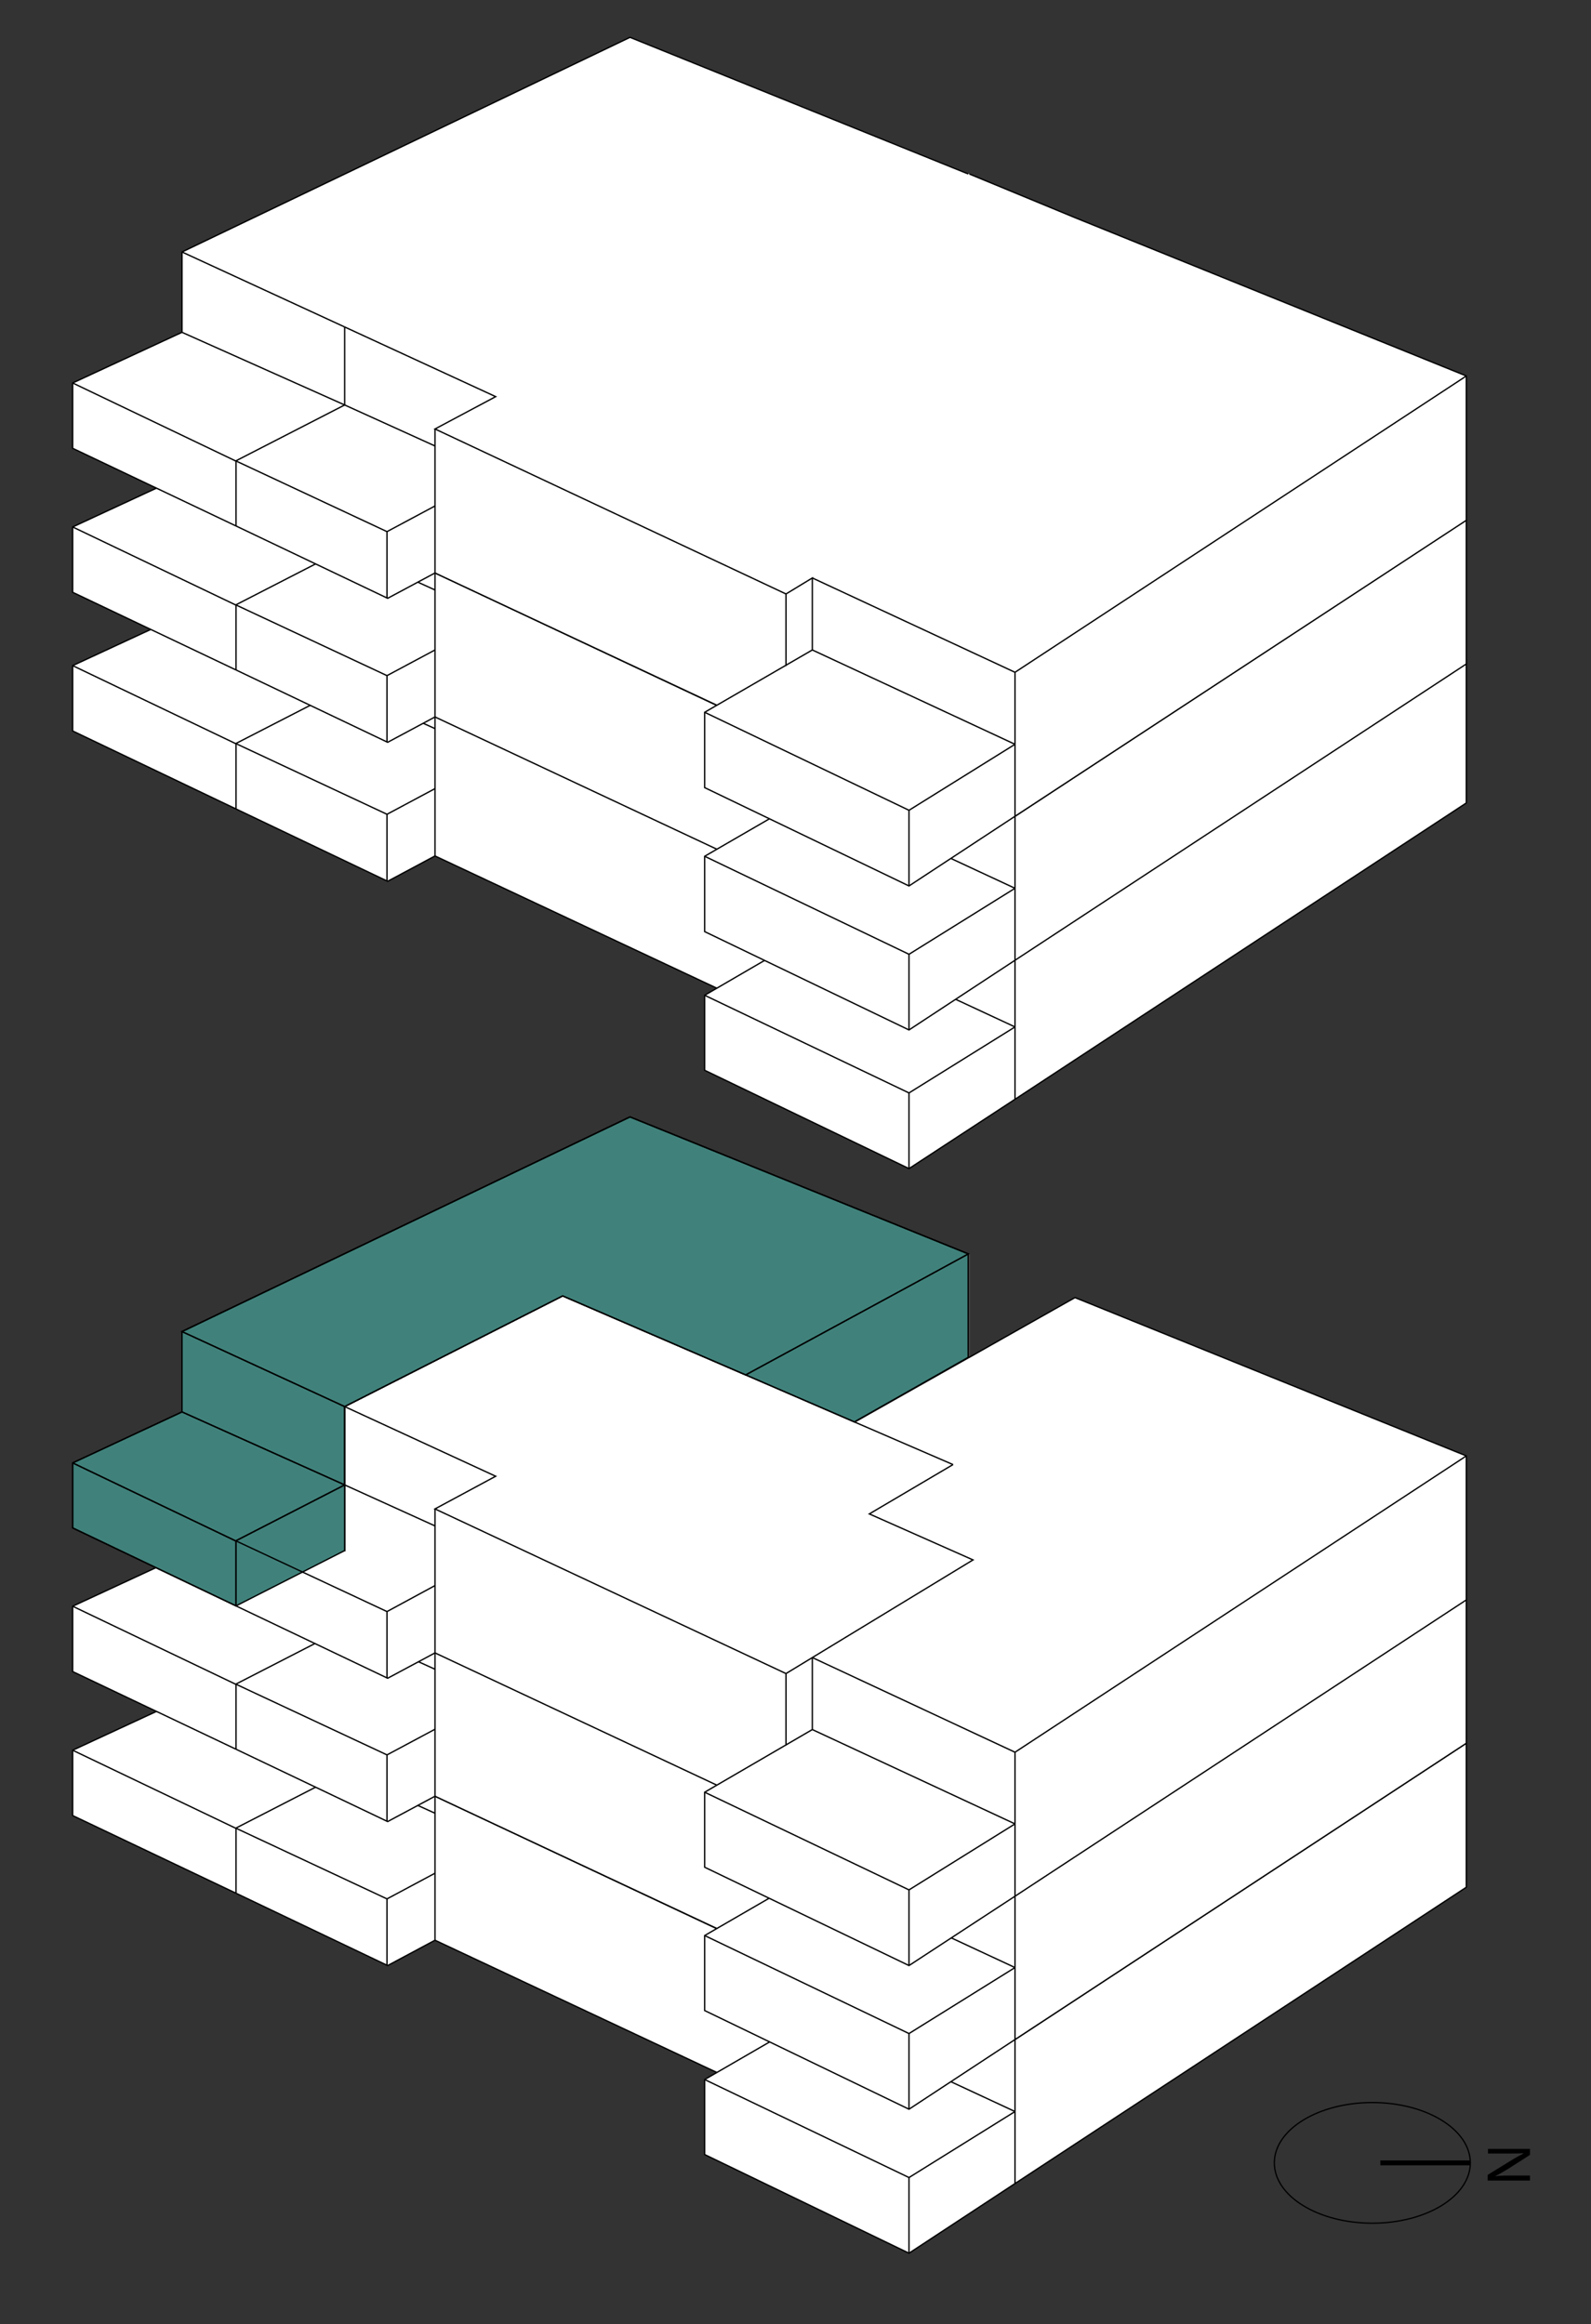 <?xml version="1.0" encoding="utf-8"?>
<!-- Generator: Adobe Illustrator 27.8.1, SVG Export Plug-In . SVG Version: 6.00 Build 0)  -->
<svg version="1.1" xmlns="http://www.w3.org/2000/svg" xmlns:xlink="http://www.w3.org/1999/xlink" x="0px" y="0px"
	 viewBox="0 0 477.3 697.3" style="enable-background:new 0 0 477.3 697.3;" xml:space="preserve">
<rect x="0" y="0" width="477.3" height="697.3" fill="#333333" stroke="none"/>
<style type="text/css">
	.st0{fill:none;stroke:#000000;stroke-width:0.381;stroke-miterlimit:10;}
	.st1{fill:#DEFFC0;stroke:#000000;stroke-width:1.466;stroke-miterlimit:10;}
	.st2{fill:#FFFFFF;}
	.st3{fill:none;stroke:#000000;stroke-width:0.4;stroke-miterlimit:10;}
	.st4{fill:#40827B;stroke:#000000;stroke-width:0.4;stroke-miterlimit:10;}
	.st5{display:none;}
	.st6{display:inline;fill:#40827B;stroke:#000000;stroke-width:0.4;stroke-miterlimit:10;}
	.st7{display:inline;}
</style>
<g id="Nordpfeil">
	<g>
		<ellipse class="st0" cx="411.7" cy="648.9" rx="29.4" ry="18.1"/>
		<line class="st1" x1="441.1" y1="648.9" x2="414.1" y2="648.9"/>
		<g>
			<path d="M446.3,644.7h12.7v1.8l-6.4,4.1c-1.5,0.9-2.8,1.7-4.1,2.3l0,0c1.7-0.2,3.2-0.2,5.2-0.2h5.3v1.5h-12.7v-1.7l6.5-4
				c1.4-0.9,2.9-1.7,4.2-2.4l0-0.1c-1.6,0.1-3.1,0.1-5.2,0.1h-5.4V644.7z"/>
		</g>
	</g>
</g>
<g id="Ebene_6">
	<g>
		<polygon class="st2" points="54.8,509.9 54.8,485.7 189.2,421.4 290.8,462.4 290.8,493.6 322.5,475.5 439.9,523 439.9,566.2 
			272.7,676 211.4,646.4 211.4,623.9 215.1,621.8 130.5,582.1 116.1,589.7 21.8,544.7 21.8,525.1 		"/>
		<g>
			<g>
				<polyline class="st3" points="290.5,493.6 290.5,462.4 189,421.4 54.6,485.7 54.6,509.9 				"/>
				<polyline class="st3" points="290.5,462.4 276.2,470.2 223.7,498.7 168.8,475 103.4,508.3 54.6,485.7 				"/>
				<line class="st3" x1="103.4" y1="508.3" x2="103.4" y2="531.7"/>
				<g>
					<path class="st3" d="M103.4,531.7"/>
					<polyline class="st3" points="103.4,531.7 54.6,509.9 21.8,525.1 21.8,544.7 70.8,568 					"/>
					<polyline class="st3" points="21.8,525.1 70.7,548.5 103.4,531.7 					"/>
					<line class="st3" x1="70.8" y1="568" x2="70.8" y2="548.5"/>
				</g>
			</g>
			<g>
				<path class="st3" d="M103.4,531.7"/>
				<g>
					<path class="st3" d="M103.4,531.7"/>
				</g>
			</g>
			<g>
				<line class="st3" x1="130.5" y1="582.1" x2="130.5" y2="538.9"/>
				<g>
					<line class="st3" x1="285.9" y1="525.7" x2="223.7" y2="498.7"/>
					<line class="st3" x1="130.5" y1="582.1" x2="215.1" y2="621.8"/>
					<polyline class="st3" points="285.9,525.7 260.8,540.4 291.9,554.2 235.8,588.4 130.5,538.9 148.7,529.2 103.4,508.3 					"/>
					<line class="st3" x1="235.8" y1="610" x2="235.8" y2="588.4"/>
				</g>
				<g>
					<polyline class="st3" points="130.5,582.1 116.3,589.7 70.8,568 					"/>
					<line class="st3" x1="103.4" y1="531.7" x2="130.5" y2="544"/>
					<polyline class="st3" points="70.8,548.5 116.1,569.7 130.5,562 					"/>
					<line class="st3" x1="116.1" y1="569.7" x2="116.1" y2="589.7"/>
				</g>
			</g>
			<g>
				<g>
					<polyline class="st3" points="256.3,513 322.5,475.5 439.9,523 439.9,566.2 304.5,655.1 					"/>
					<polyline class="st3" points="243.7,583.6 304.5,611.9 439.9,523 					"/>
					<line class="st3" x1="243.7" y1="583.6" x2="243.7" y2="605.2"/>
					<line class="st3" x1="304.5" y1="611.9" x2="304.5" y2="655.1"/>
				</g>
				<g>
					<polyline class="st3" points="304.5,655.1 272.7,676 211.4,646.4 211.4,623.9 243.7,605.2 304.5,633.5 					"/>
					<polyline class="st3" points="211.4,623.9 272.7,653.3 304.5,633.5 					"/>
					<line class="st3" x1="272.7" y1="676" x2="272.7" y2="653.3"/>
				</g>
			</g>
		</g>
	</g>
	<g>
		<polygon class="st2" points="54.8,466.7 54.8,442.5 189.2,378.1 290.8,419.2 290.8,450.4 322.5,432.3 439.9,479.8 439.9,523 
			272.7,632.8 211.4,603.2 211.4,580.7 215.1,578.6 130.5,538.9 116.1,546.5 21.8,501.5 21.8,481.9 		"/>
		<g>
			<g>
				<polyline class="st3" points="290.5,450.4 290.5,419.2 189,378.1 54.6,442.5 54.6,466.7 				"/>
				<polyline class="st3" points="290.5,419.2 276.2,427 223.7,455.5 168.8,431.8 103.4,465.1 54.6,442.5 				"/>
				<line class="st3" x1="103.4" y1="465.1" x2="103.4" y2="488.5"/>
				<g>
					<path class="st3" d="M103.4,488.5"/>
					<polyline class="st3" points="103.4,488.5 54.6,466.7 21.8,481.9 21.8,501.5 70.8,524.8 					"/>
					<polyline class="st3" points="21.8,481.9 70.7,505.3 103.4,488.5 					"/>
					<line class="st3" x1="70.8" y1="524.8" x2="70.8" y2="505.3"/>
				</g>
			</g>
			<g>
				<path class="st3" d="M103.4,488.5"/>
				<g>
					<path class="st3" d="M103.4,488.5"/>
				</g>
			</g>
			<g>
				<line class="st3" x1="130.5" y1="538.9" x2="130.5" y2="495.7"/>
				<g>
					<line class="st3" x1="285.9" y1="482.5" x2="223.7" y2="455.5"/>
					<line class="st3" x1="130.5" y1="538.9" x2="215.1" y2="578.6"/>
					<polyline class="st3" points="285.9,482.5 260.8,497.2 291.9,511 235.8,545.2 130.5,495.7 148.7,486 103.4,465.1 					"/>
					<line class="st3" x1="235.8" y1="566.8" x2="235.8" y2="545.2"/>
				</g>
				<g>
					<polyline class="st3" points="130.5,538.9 116.3,546.5 70.8,524.8 					"/>
					<line class="st3" x1="103.4" y1="488.5" x2="130.5" y2="500.8"/>
					<polyline class="st3" points="70.8,505.3 116.1,526.5 130.5,518.8 					"/>
					<line class="st3" x1="116.1" y1="526.5" x2="116.1" y2="546.5"/>
				</g>
			</g>
			<g>
				<g>
					<polyline class="st3" points="256.3,469.7 322.5,432.3 439.9,479.8 439.9,523 304.5,611.9 					"/>
					<polyline class="st3" points="243.7,540.4 304.5,568.7 439.9,479.8 					"/>
					<line class="st3" x1="243.7" y1="540.4" x2="243.7" y2="562"/>
					<line class="st3" x1="304.5" y1="568.7" x2="304.5" y2="611.9"/>
				</g>
				<g>
					<polyline class="st3" points="304.5,611.9 272.7,632.8 211.4,603.2 211.4,580.7 243.7,562 304.5,590.3 					"/>
					<polyline class="st3" points="211.4,580.7 272.7,610.1 304.5,590.3 					"/>
					<line class="st3" x1="272.7" y1="632.8" x2="272.7" y2="610.1"/>
				</g>
			</g>
		</g>
	</g>
	<g>
		<polygon class="st2" points="54.8,423.6 54.8,399.5 189.2,335.1 290.8,376.2 290.8,407.4 322.5,389.3 439.9,436.8 439.9,480 
			272.7,589.7 211.4,560.2 211.4,537.7 215.1,535.6 130.5,495.9 116.1,503.5 21.8,458.4 21.8,438.9 		"/>
		<g>
			<polygon class="st4" points="54.6,442.7 103.4,465.2 103.4,422 168.8,388.8 223.7,412.5 256.3,426.6 290.5,407.2 290.5,376.2 
				189,335.1 54.6,399.5 			"/>
			<polygon class="st4" points="276.2,384 223.7,412.5 168.8,388.8 103.4,422 54.6,399.5 189,335.1 290.5,376.2 			"/>
			<line class="st4" x1="103.4" y1="422" x2="103.4" y2="465.2"/>
			<g>
				<polyline class="st4" points="103.4,445.5 54.6,423.6 21.8,438.9 21.8,458.4 70.8,481.8 103.4,465.2 103.4,445.5 				"/>
				<polyline class="st4" points="21.8,438.9 70.7,462.3 103.4,445.5 				"/>
				<line class="st4" x1="70.8" y1="481.8" x2="70.8" y2="462.3"/>
			</g>
		</g>
		<g class="st5">
			<line class="st6" x1="130.5" y1="495.9" x2="130.5" y2="452.7"/>
			<g class="st7">
				<polygon class="st4" points="291.9,468 260.8,454.2 285.9,439.4 168.8,388.8 103.4,422 103.4,465.2 130.5,477.8 130.5,495.9 
					215.1,535.6 243.7,518.8 243.7,497.2 279.5,475.5 				"/>
				<polygon class="st4" points="168.8,388.8 285.9,439.4 260.8,454.2 291.9,468 235.8,502.1 130.5,452.7 148.7,442.9 103.4,422 
									"/>
				<line class="st4" x1="235.8" y1="523.6" x2="235.8" y2="502.1"/>
			</g>
			<g class="st7">
				<polygon class="st4" points="130.5,495.9 116.3,503.5 70.8,481.8 70.8,462.3 103.4,445.5 130.5,457.8 				"/>
				<polyline class="st4" points="70.8,462.3 116.1,483.5 130.5,475.7 				"/>
				<line class="st4" x1="116.1" y1="483.5" x2="116.1" y2="503.5"/>
			</g>
			<line class="st6" x1="130.5" y1="495.9" x2="130.5" y2="452.7"/>
		</g>
		<g class="st5">
			<g class="st7">
				<polygon class="st4" points="260.8,454.2 285.8,439.5 256.3,426.7 322.5,389.3 439.9,436.8 439.9,480 304.5,568.9 243.7,540.5 
					243.7,497.3 291.9,468 				"/>
				<polygon class="st4" points="322.5,389.3 256.3,426.7 285.8,439.5 260.8,454.2 291.9,468 243.7,497.3 304.5,525.7 439.9,436.8 
									"/>
				<line class="st4" x1="243.7" y1="497.3" x2="243.7" y2="540.5"/>
				<line class="st4" x1="304.5" y1="525.7" x2="304.5" y2="568.9"/>
			</g>
			<g class="st7">
				<polygon class="st4" points="211.4,560.2 211.4,537.7 243.7,518.9 304.5,547.2 304.5,568.9 272.7,589.7 				"/>
				<polyline class="st4" points="211.4,537.7 272.7,567 304.5,547.2 				"/>
				<line class="st4" x1="272.7" y1="589.7" x2="272.7" y2="567"/>
			</g>
		</g>
		<g>
			<g>
				<polyline class="st3" points="290.5,407.4 290.5,376.2 189,335.1 54.6,399.5 54.6,423.6 				"/>
				<polyline class="st3" points="290.5,376.2 276.2,384 223.7,412.5 168.8,388.8 103.4,422 54.6,399.5 				"/>
				<line class="st3" x1="103.4" y1="422" x2="103.4" y2="445.5"/>
				<g>
					<path class="st3" d="M103.4,445.5"/>
					<polyline class="st3" points="103.4,445.5 54.6,423.6 21.8,438.9 21.8,458.4 70.8,481.8 					"/>
					<polyline class="st3" points="21.8,438.9 70.7,462.3 103.4,445.5 					"/>
					<line class="st3" x1="70.8" y1="481.8" x2="70.8" y2="462.3"/>
				</g>
			</g>
			<g>
				<path class="st3" d="M103.4,445.5"/>
				<g>
					<path class="st3" d="M103.4,445.5"/>
				</g>
			</g>
			<g>
				<line class="st3" x1="130.5" y1="495.9" x2="130.5" y2="452.7"/>
				<g>
					<line class="st3" x1="285.9" y1="439.4" x2="223.7" y2="412.5"/>
					<line class="st3" x1="130.5" y1="495.9" x2="215.1" y2="535.6"/>
					<polyline class="st3" points="285.9,439.4 260.8,454.2 291.9,468 235.8,502.1 130.5,452.7 148.7,442.9 103.4,422 					"/>
					<line class="st3" x1="235.8" y1="523.7" x2="235.8" y2="502.1"/>
				</g>
				<g>
					<polyline class="st3" points="130.5,495.9 116.3,503.5 70.8,481.8 					"/>
					<line class="st3" x1="103.4" y1="445.5" x2="130.5" y2="457.8"/>
					<polyline class="st3" points="70.8,462.3 116.1,483.5 130.5,475.7 					"/>
					<line class="st3" x1="116.1" y1="483.5" x2="116.1" y2="503.5"/>
				</g>
			</g>
			<g>
				<g>
					<polyline class="st3" points="256.3,426.7 322.5,389.3 439.9,436.8 439.9,480 304.5,568.9 					"/>
					<polyline class="st3" points="243.7,497.3 304.5,525.7 439.9,436.8 					"/>
					<line class="st3" x1="243.7" y1="497.3" x2="243.7" y2="518.9"/>
					<line class="st3" x1="304.5" y1="525.7" x2="304.5" y2="568.9"/>
				</g>
				<g>
					<polyline class="st3" points="304.5,568.9 272.7,589.7 211.4,560.2 211.4,537.7 243.7,518.9 304.5,547.2 					"/>
					<polyline class="st3" points="211.4,537.7 272.7,567 304.5,547.2 					"/>
					<line class="st3" x1="272.7" y1="589.7" x2="272.7" y2="567"/>
				</g>
			</g>
		</g>
	</g>
	<g>
		<polygon class="st2" points="54.8,184.5 54.8,160.4 189.2,96 290.8,137.1 290.8,168.2 322.5,150.2 439.9,197.7 439.9,240.9 
			272.7,350.6 211.4,321.1 211.4,298.6 215.1,296.5 130.5,256.8 116.1,264.4 21.8,219.3 21.8,199.7 		"/>
		<g>
			<g>
				<polyline class="st3" points="290.5,168.2 290.5,137.1 189,96 54.6,160.4 54.6,184.5 				"/>
				<polyline class="st3" points="290.5,137.1 276.2,144.8 223.7,173.4 168.8,149.7 103.4,182.9 54.6,160.4 				"/>
				<line class="st3" x1="103.4" y1="182.9" x2="103.4" y2="206.3"/>
				<g>
					<path class="st3" d="M103.4,206.3"/>
					<polyline class="st3" points="103.4,206.3 54.6,184.5 21.8,199.7 21.8,219.3 70.8,242.7 					"/>
					<polyline class="st3" points="21.8,199.7 70.7,223.1 103.4,206.3 					"/>
					<line class="st3" x1="70.8" y1="242.7" x2="70.8" y2="223.1"/>
				</g>
			</g>
			<g>
				<path class="st3" d="M103.4,206.3"/>
				<g>
					<path class="st3" d="M103.4,206.3"/>
				</g>
			</g>
			<g>
				<line class="st3" x1="130.5" y1="256.8" x2="130.5" y2="213.5"/>
				<g>
					<line class="st3" x1="285.9" y1="200.3" x2="223.7" y2="173.4"/>
					<line class="st3" x1="130.5" y1="256.8" x2="215.1" y2="296.5"/>
					<polyline class="st3" points="285.9,200.3 260.8,215.1 291.9,228.9 235.8,263 130.5,213.5 148.7,203.8 103.4,182.9 					"/>
					<line class="st3" x1="235.8" y1="284.6" x2="235.8" y2="263"/>
				</g>
				<g>
					<polyline class="st3" points="130.5,256.8 116.3,264.4 70.8,242.7 					"/>
					<line class="st3" x1="103.4" y1="206.3" x2="130.5" y2="218.6"/>
					<polyline class="st3" points="70.8,223.1 116.1,244.3 130.5,236.6 					"/>
					<line class="st3" x1="116.1" y1="244.3" x2="116.1" y2="264.4"/>
				</g>
			</g>
			<g>
				<g>
					<polyline class="st3" points="256.3,187.6 322.5,150.2 439.9,197.7 439.9,240.9 304.5,329.8 					"/>
					<polyline class="st3" points="243.7,258.2 304.5,286.6 439.9,197.7 					"/>
					<line class="st3" x1="243.7" y1="258.2" x2="243.7" y2="279.8"/>
					<line class="st3" x1="304.5" y1="286.6" x2="304.5" y2="329.8"/>
				</g>
				<g>
					<polyline class="st3" points="304.5,329.8 272.7,350.6 211.4,321.1 211.4,298.6 243.7,279.8 304.5,308.1 					"/>
					<polyline class="st3" points="211.4,298.6 272.7,327.9 304.5,308.1 					"/>
					<line class="st3" x1="272.7" y1="350.6" x2="272.7" y2="327.9"/>
				</g>
			</g>
		</g>
	</g>
	<g>
		<polygon class="st2" points="54.8,142.9 54.8,118.7 189.2,54.4 290.8,95.4 290.8,126.6 322.5,108.5 439.9,156 439.9,199.2 
			272.7,309 211.4,279.5 211.4,256.9 215.1,254.8 130.5,215.1 116.1,222.7 21.8,177.7 21.8,158.1 		"/>
		<g>
			<g>
				<polyline class="st3" points="290.5,126.6 290.5,95.4 189,54.4 54.6,118.7 54.6,142.9 				"/>
				<polyline class="st3" points="290.5,95.4 276.2,103.2 223.7,131.7 168.8,108 103.4,141.3 54.6,118.7 				"/>
				<line class="st3" x1="103.4" y1="141.3" x2="103.4" y2="164.7"/>
				<g>
					<path class="st3" d="M103.4,164.7"/>
					<polyline class="st3" points="103.4,164.7 54.6,142.9 21.8,158.1 21.8,177.7 70.8,201 					"/>
					<polyline class="st3" points="21.8,158.1 70.7,181.5 103.4,164.7 					"/>
					<line class="st3" x1="70.8" y1="201" x2="70.8" y2="181.5"/>
				</g>
			</g>
			<g>
				<path class="st3" d="M103.4,164.7"/>
				<g>
					<path class="st3" d="M103.4,164.7"/>
				</g>
			</g>
			<g>
				<line class="st3" x1="130.5" y1="215.1" x2="130.5" y2="171.9"/>
				<g>
					<line class="st3" x1="285.9" y1="158.7" x2="223.7" y2="131.7"/>
					<line class="st3" x1="130.5" y1="215.1" x2="215.1" y2="254.8"/>
					<polyline class="st3" points="285.9,158.7 260.8,173.4 291.9,187.2 235.8,221.4 130.5,171.9 148.7,162.2 103.4,141.3 					"/>
					<line class="st3" x1="235.8" y1="243" x2="235.8" y2="221.4"/>
				</g>
				<g>
					<polyline class="st3" points="130.5,215.1 116.3,222.7 70.8,201 					"/>
					<line class="st3" x1="103.4" y1="164.7" x2="130.5" y2="177"/>
					<polyline class="st3" points="70.8,181.5 116.1,202.7 130.5,195 					"/>
					<line class="st3" x1="116.1" y1="202.7" x2="116.1" y2="222.7"/>
				</g>
			</g>
			<g>
				<g>
					<polyline class="st3" points="256.3,146 322.5,108.5 439.9,156 439.9,199.2 304.5,288.1 					"/>
					<polyline class="st3" points="243.7,216.6 304.5,244.9 439.9,156 					"/>
					<line class="st3" x1="243.7" y1="216.6" x2="243.7" y2="238.2"/>
					<line class="st3" x1="304.5" y1="244.9" x2="304.5" y2="288.1"/>
				</g>
				<g>
					<polyline class="st3" points="304.5,288.1 272.7,309 211.4,279.5 211.4,256.9 243.7,238.2 304.5,266.5 					"/>
					<polyline class="st3" points="211.4,256.9 272.7,286.3 304.5,266.5 					"/>
					<line class="st3" x1="272.7" y1="309" x2="272.7" y2="286.3"/>
				</g>
			</g>
		</g>
	</g>
	<g>
		<polygon class="st2" points="54.8,99.7 54.8,75.6 189.2,11.2 290.8,52.2 303.4,57.4 322.5,65.3 439.9,112.8 439.9,156.1 
			272.7,265.8 211.4,236.3 211.4,213.7 215.1,211.6 130.5,171.9 116.1,179.5 21.8,134.5 21.8,114.9 		"/>
		<g>
			<g>
				<polyline class="st3" points="290.5,52.2 189,11.2 54.6,75.6 54.6,99.7 				"/>
				<line class="st3" x1="103.4" y1="98.1" x2="54.6" y2="75.6"/>
				<path class="st3" d="M290.5,52.2"/>
				<line class="st3" x1="103.4" y1="98.1" x2="103.4" y2="121.5"/>
				<g>
					<path class="st3" d="M103.4,121.5"/>
					<polyline class="st3" points="103.4,121.5 54.6,99.7 21.8,114.9 21.8,134.5 70.8,157.8 					"/>
					<polyline class="st3" points="21.8,114.9 70.7,138.3 103.4,121.5 					"/>
					<line class="st3" x1="70.8" y1="157.8" x2="70.8" y2="138.3"/>
				</g>
			</g>
			<g>
				<path class="st3" d="M103.4,121.5"/>
				<g>
					<path class="st3" d="M103.4,121.5"/>
				</g>
			</g>
			<g>
				<line class="st3" x1="130.5" y1="171.9" x2="130.5" y2="128.7"/>
				<g>
					<line class="st3" x1="130.5" y1="171.9" x2="215.1" y2="211.6"/>
					<polyline class="st3" points="235.8,178.2 130.5,128.7 148.7,119 103.4,98.1 					"/>
					<line class="st3" x1="235.8" y1="199.8" x2="235.8" y2="178.2"/>
				</g>
				<g>
					<polyline class="st3" points="130.5,171.9 116.3,179.5 70.8,157.8 					"/>
					<line class="st3" x1="103.4" y1="121.5" x2="130.5" y2="133.8"/>
					<polyline class="st3" points="70.8,138.3 116.1,159.5 130.5,151.8 					"/>
					<line class="st3" x1="116.1" y1="159.5" x2="116.1" y2="179.5"/>
				</g>
			</g>
			<g>
				<g>
					<polyline class="st3" points="290.8,52.2 322.5,65.3 439.9,112.8 439.9,156.1 304.5,244.9 					"/>
					<polyline class="st3" points="243.7,173.4 304.5,201.7 439.9,112.8 					"/>
					<polyline class="st3" points="243.7,195 243.7,173.4 235.8,178.2 					"/>
					<line class="st3" x1="304.5" y1="201.7" x2="304.5" y2="244.9"/>
				</g>
				<g>
					<polyline class="st3" points="304.5,244.9 272.7,265.8 211.4,236.3 211.4,213.7 243.7,195 304.5,223.3 					"/>
					<polyline class="st3" points="211.4,213.7 272.7,243.1 304.5,223.3 					"/>
					<line class="st3" x1="272.7" y1="265.8" x2="272.7" y2="243.1"/>
				</g>
			</g>
		</g>
	</g>
</g>
<g id="Ebene_4">
</g>
<g id="Ebene_3">
</g>
</svg>
